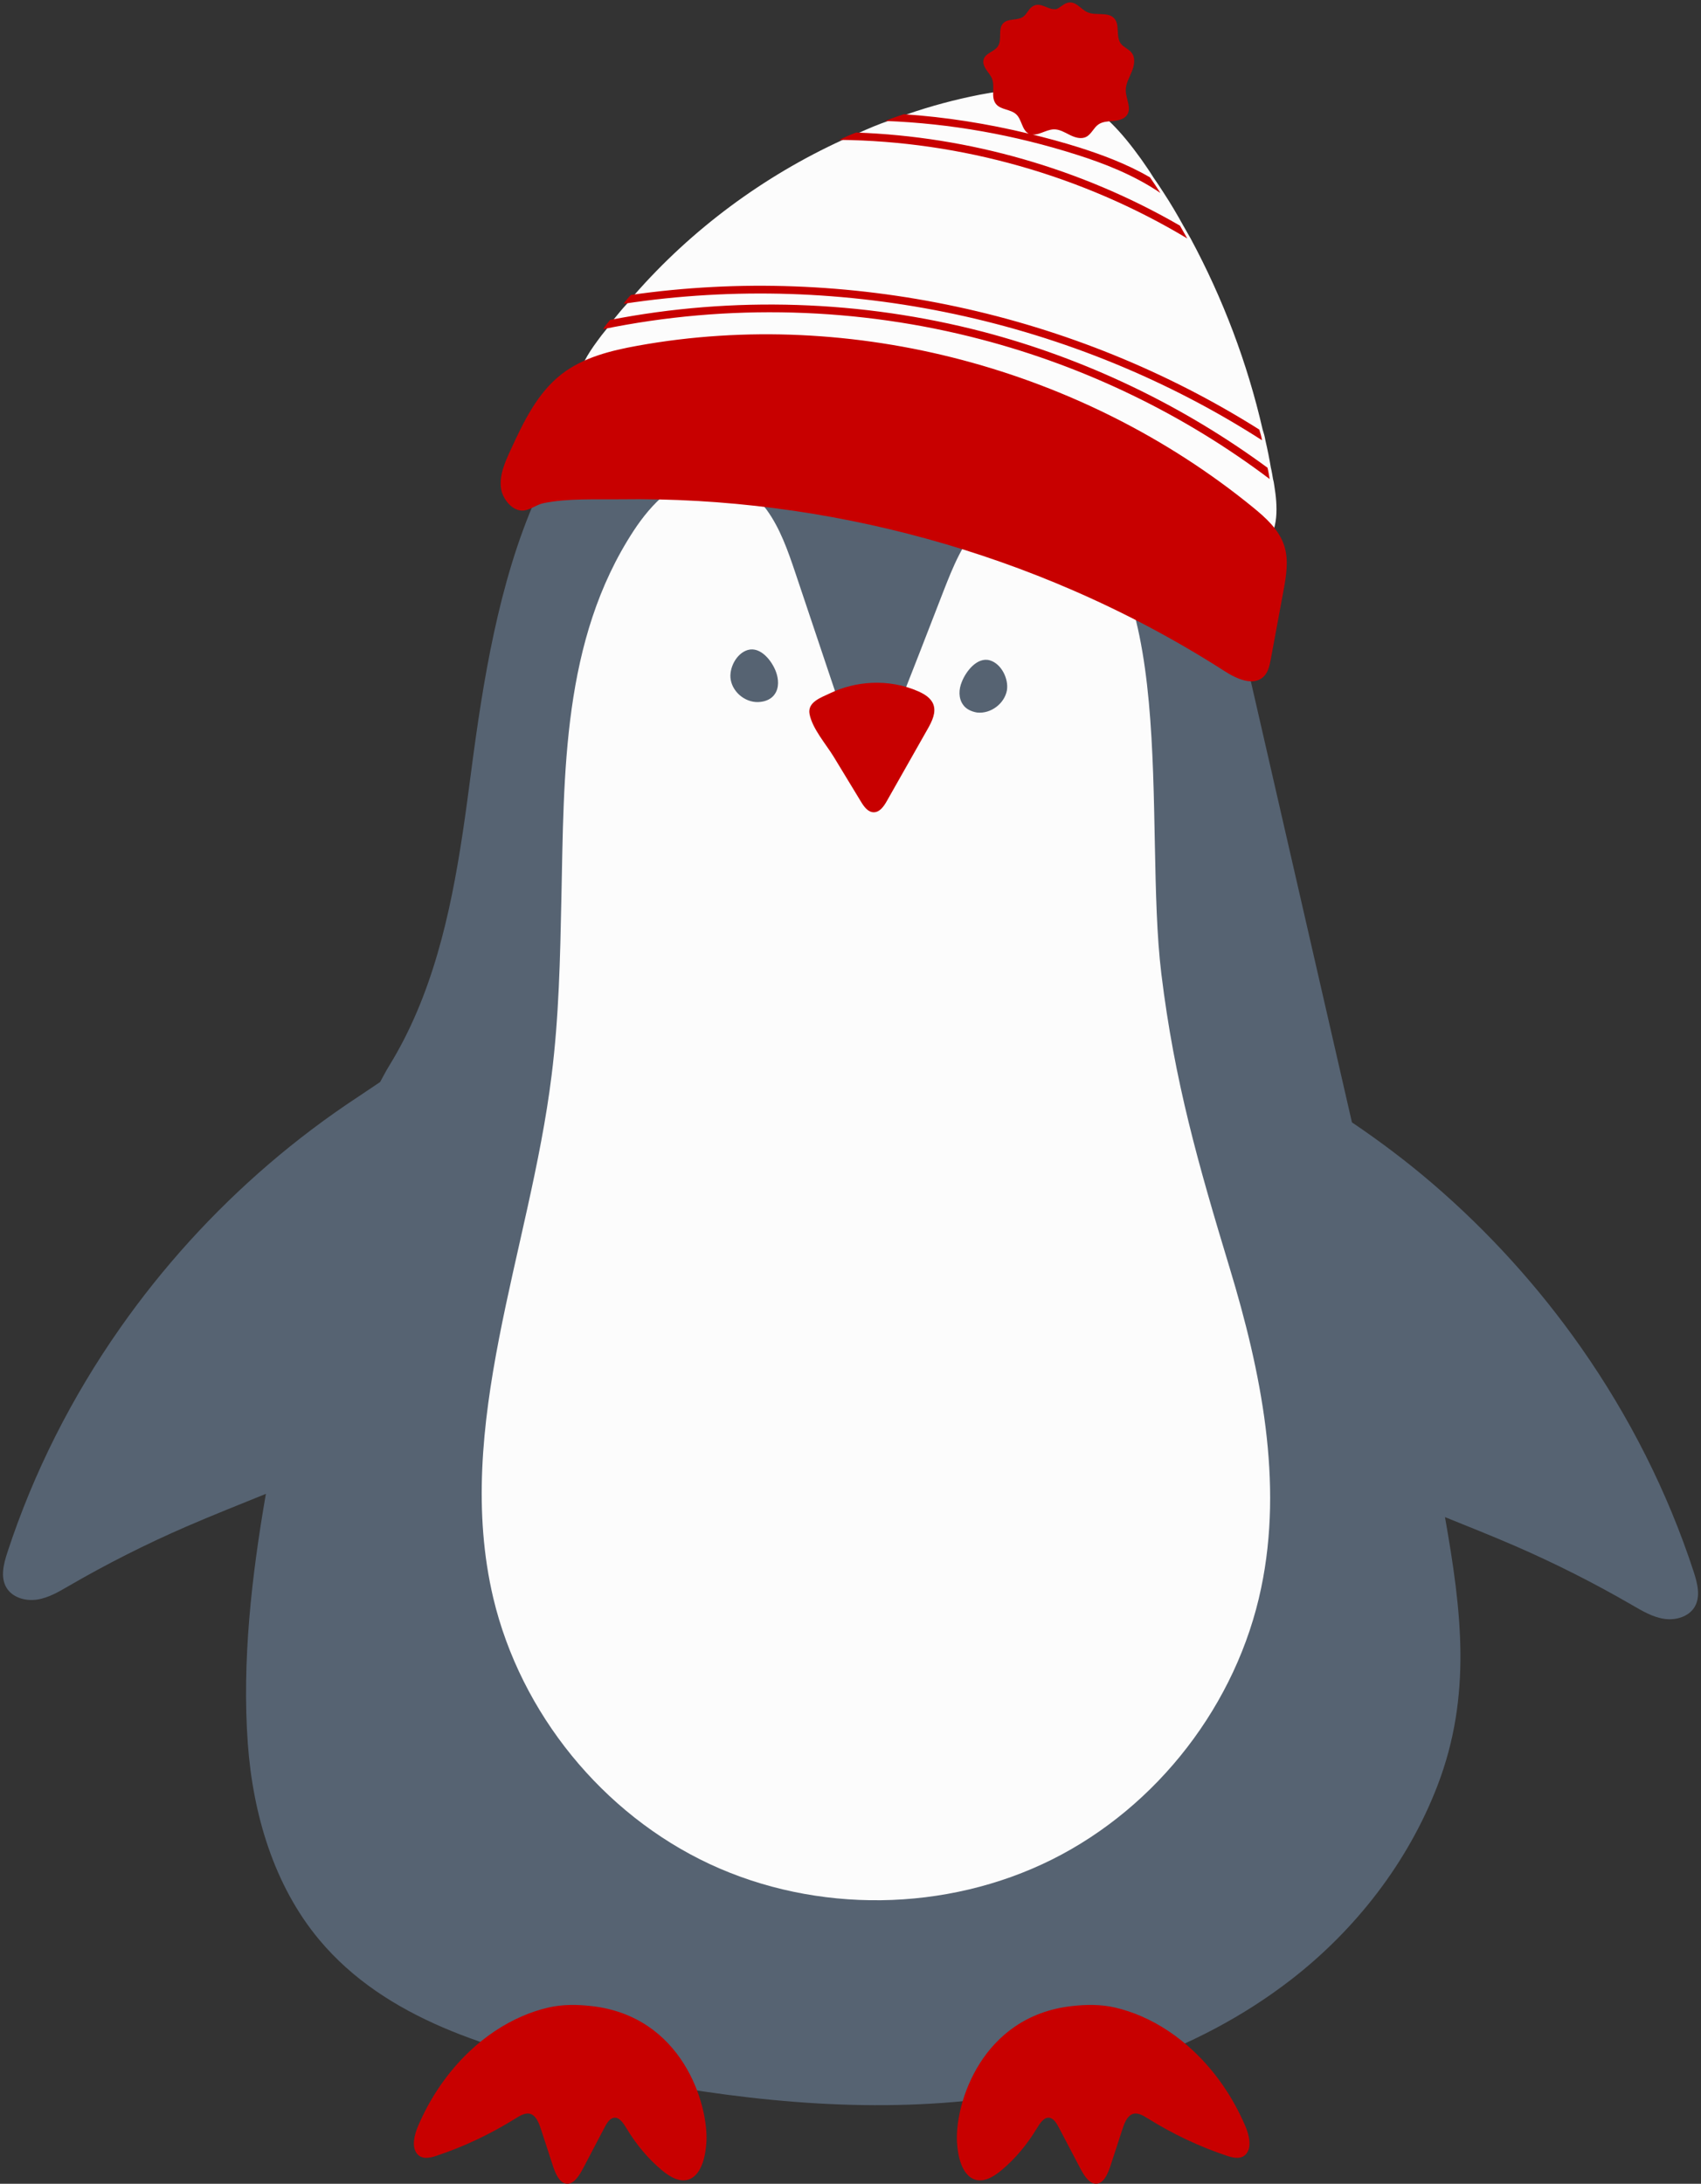 <?xml version="1.0" encoding="UTF-8" standalone="no"?><svg xmlns="http://www.w3.org/2000/svg" xmlns:xlink="http://www.w3.org/1999/xlink" fill="#000000" height="90.1" preserveAspectRatio="xMidYMid meet" version="1" viewBox="12.9 2.9 70.2 90.1" width="70.2" zoomAndPan="magnify"><rect x="12.9" y="2.9" width="70.2" height="90.1" fill="#333333" stroke="none"/><g><g id="change1_1"><path d="M82.797,67.746c-1.078-3.298-2.664-6.424-4.656-9.263 c-1.754-2.5-3.822-4.779-6.14-6.767c-1.051-0.901-2.16-1.734-3.307-2.509 c-1.336-5.829-2.672-11.657-4.009-17.486c-0.719-3.138-1.45-6.308-2.866-9.199 c-0.793-1.619-1.815-3.143-3.093-4.422c-1.028-1.028-2.412-2.326-3.817-2.755 c-3.835-1.168-8.169-1.228-11.939,0.202c-8.038,3.049-9.643,11.654-10.633,19.243 c-0.432,3.309-0.911,6.754-2.229,9.851c-0.33,0.775-0.712,1.528-1.159,2.252 c-0.129,0.209-0.241,0.433-0.362,0.65c-0.322,0.214-0.634,0.429-0.933,0.626 c-1.275,0.839-2.496,1.76-3.654,2.753c-2.318,1.988-4.386,4.267-6.14,6.767 c-1.992,2.839-3.578,5.965-4.656,9.263c-0.155,0.474-0.294,1.02-0.04,1.449 c0.244,0.414,0.789,0.568,1.264,0.496c0.475-0.072,0.9-0.324,1.316-0.566 c1.567-0.909,3.188-1.727,4.85-2.448c1.076-0.467,2.18-0.902,3.279-1.349 c-0.595,3.426-0.988,6.928-0.747,10.291c0.21,2.92,1.078,5.872,2.957,8.117 c2.726,3.256,7.099,4.554,11.255,5.422c4.904,1.025,9.931,1.686,14.922,1.263 c4.992-0.423,9.973-1.989,13.933-5.058c2.66-2.062,4.812-4.833,6.026-7.983 c1.44-3.738,0.993-7.247,0.315-11.092c0.965,0.39,1.931,0.773,2.876,1.183 c1.662,0.721,3.282,1.539,4.85,2.448c0.415,0.241,0.841,0.494,1.316,0.566 c0.475,0.072,1.019-0.083,1.264-0.496C83.091,68.766,82.952,68.221,82.797,67.746z" fill="#566372"/></g></g><g id="change2_1"><path d="M63.65,55.22c-1.297-4.282-2.28-7.708-2.821-12.141 c-0.756-6.171,0.856-17.229-4.433-19.446c-1.008-0.428-2.217,0.038-2.985,0.819 c-0.768,0.793-1.184,1.839-1.587,2.872c-0.642,1.662-1.285,3.312-1.94,4.975 c-0.113,0.302-0.239,0.605-0.441,0.857c-0.214,0.239-0.542,0.415-0.857,0.353 c-0.491-0.088-0.731-0.63-0.894-1.108c-0.655-1.965-1.322-3.929-1.977-5.894 c-0.302-0.894-0.617-1.801-1.171-2.569c-0.567-0.756-1.423-1.36-2.368-1.36 c-1.335-0.013-2.393,1.108-3.123,2.217c-2.96,4.521-2.872,10-2.985,15.202c-0.05,2.431-0.101,4.861-0.403,7.267 c-0.894,7.242-4.081,14.484-2.406,21.574c1.133,4.748,4.509,8.904,8.93,10.97 c4.408,2.053,9.761,1.99,14.131-0.189c4.358-2.179,7.632-6.423,8.627-11.196 C65.866,64.049,64.947,59.502,63.65,55.22z M44.871,31.543c-0.126,0.189-0.353,0.29-0.579,0.315 c-0.567,0.076-1.134-0.353-1.234-0.907c-0.088-0.466,0.227-1.096,0.705-1.234c0.529-0.151,0.995,0.453,1.159,0.894 C45.035,30.913,45.06,31.278,44.871,31.543z M53.221,32.298c-0.227-0.038-0.454-0.139-0.579-0.327 c-0.189-0.265-0.176-0.63-0.05-0.932c0.164-0.428,0.63-1.045,1.159-0.894c0.479,0.139,0.781,0.768,0.705,1.234 C54.355,31.933,53.788,32.361,53.221,32.298z" fill="#fcfcfc"/></g><g><g id="change2_2"><path d="M65.085,25.422c-0.668,0.68-1.814,0.567-2.708,0.214 c-1.7-0.667-3.337-1.008-5.075-1.587c-1.94-0.642-3.904-1.209-5.882-1.688 c-3.98-0.957-8.035-1.562-12.116-1.801c-1.133-0.076-2.72-0.378-2.569-1.851 c0.063-0.642,0.428-1.209,0.806-1.726c0.126-0.176,0.252-0.34,0.39-0.504c0.075-0.126,0.176-0.252,0.277-0.365 v-0.013c0.189-0.227,0.353-0.441,0.567-0.667c0.088-0.126,0.189-0.252,0.302-0.365 c2.368-2.708,5.328-4.899,8.602-6.398c0.227-0.113,0.453-0.214,0.693-0.302c0.39-0.176,0.781-0.34,1.184-0.479 H49.569c0.252-0.101,0.504-0.189,0.768-0.277c0.982-0.34,1.977-0.605,2.998-0.806 c0.554-0.101,1.133-0.202,1.713-0.227c0.731-0.025,1.448,0.038,2.116,0.315 c1.196,0.479,2.065,1.511,2.821,2.557c0.176,0.252,0.353,0.504,0.516,0.768 c0.151,0.214,0.29,0.428,0.428,0.642c0.29,0.441,0.554,0.894,0.806,1.348 c0.101,0.176,0.202,0.353,0.302,0.529c1.335,2.481,2.343,5.139,2.972,7.884 c0.05,0.151,0.088,0.29,0.113,0.441c0.088,0.378,0.164,0.756,0.227,1.134 c0.038,0.151,0.063,0.315,0.088,0.466c0.025,0.088,0.038,0.164,0.05,0.252 C65.627,23.772,65.69,24.779,65.085,25.422z" fill="#fcfcfc"/></g></g><g id="change3_1"><path d="M35.529,85.729c0.591-0.137,1.197-0.128,1.794-0.06c3.727,0.425,4.816,4.035,4.73,5.605 c-0.033,0.607-0.203,1.299-0.657,1.519c-0.397,0.192-0.838-0.064-1.191-0.361 c-0.551-0.463-1.04-1.041-1.439-1.704c-0.134-0.223-0.303-0.482-0.524-0.453 c-0.181,0.024-0.304,0.232-0.403,0.422c-0.292,0.557-0.584,1.113-0.877,1.67 c-0.167,0.317-0.398,0.675-0.699,0.628c-0.287-0.044-0.445-0.428-0.554-0.763 c-0.159-0.486-0.317-0.971-0.475-1.457c-0.084-0.258-0.189-0.541-0.397-0.639c-0.213-0.101-0.447,0.035-0.651,0.162 c-1.051,0.656-2.156,1.178-3.292,1.553c-0.267,0.088-0.59,0.151-0.785-0.093 c-0.232-0.29-0.109-0.78,0.045-1.142c0.514-1.204,1.249-2.253,2.119-3.076 c0.66-0.624,1.4-1.12,2.183-1.457C34.805,85.933,35.164,85.814,35.529,85.729z M58.919,85.729 c-0.591-0.137-1.197-0.128-1.794-0.06c-3.727,0.425-4.816,4.035-4.731,5.605 c0.033,0.607,0.203,1.299,0.657,1.519c0.397,0.192,0.838-0.064,1.191-0.361c0.551-0.463,1.04-1.041,1.439-1.704 c0.134-0.223,0.303-0.482,0.524-0.453c0.181,0.024,0.304,0.232,0.403,0.422 c0.292,0.557,0.585,1.113,0.877,1.67c0.166,0.317,0.398,0.675,0.699,0.628 c0.287-0.044,0.445-0.428,0.554-0.763c0.159-0.486,0.317-0.971,0.475-1.457c0.084-0.258,0.189-0.541,0.397-0.639 c0.213-0.101,0.447,0.035,0.651,0.162c1.051,0.656,2.156,1.178,3.292,1.553c0.267,0.088,0.59,0.151,0.785-0.093 c0.232-0.29,0.109-0.78-0.045-1.142c-0.514-1.204-1.249-2.253-2.119-3.076 c-0.66-0.624-1.4-1.12-2.182-1.457C59.643,85.933,59.284,85.814,58.919,85.729z M48.87,31.074 c-0.592,0.028-1.18,0.173-1.714,0.429c-0.367,0.176-0.94,0.361-0.846,0.858 c0.115,0.605,0.686,1.251,1.002,1.771c0.375,0.617,0.75,1.234,1.125,1.852c0.122,0.201,0.284,0.426,0.519,0.429 c0.248,0.003,0.417-0.241,0.54-0.457c0.563-0.994,1.127-1.988,1.69-2.982c0.177-0.313,0.36-0.681,0.231-1.017 c-0.101-0.261-0.364-0.42-0.619-0.533C50.193,31.157,49.527,31.043,48.87,31.074z M65.902,25.421 c-0.212-0.665-0.763-1.158-1.304-1.599c-6.997-5.699-16.502-8.264-25.382-6.658 c-1.106,0.2-2.238,0.479-3.129,1.165c-1.017,0.784-1.591,1.997-2.127,3.164 c-0.23,0.5-0.466,1.037-0.379,1.58c0.061,0.385,0.416,0.871,0.842,0.893c0.309,0.016,0.596-0.241,0.898-0.304 c1.006-0.21,2.159-0.148,3.183-0.162c2.132-0.03,4.266,0.095,6.381,0.368c4.23,0.547,8.383,1.689,12.295,3.388 c2.173,0.944,4.272,2.059,6.266,3.339c0.492,0.316,1.183,0.629,1.603,0.223c0.192-0.185,0.249-0.465,0.298-0.727 c0.173-0.934,0.346-1.868,0.519-2.802C65.98,26.67,66.093,26.02,65.902,25.421z M57.351,9.288 c-2.569-0.819-5.227-1.297-7.922-1.398c0.252-0.101,0.504-0.189,0.768-0.277c1.738,0.116,3.462,0.391,5.158,0.801 c-0.284-0.148-0.28-0.574-0.513-0.794c-0.232-0.219-0.64-0.182-0.839-0.43 c-0.221-0.276-0.035-0.698-0.158-1.03c-0.053-0.144-0.161-0.26-0.246-0.387c-0.085-0.128-0.15-0.286-0.102-0.432 c0.083-0.255,0.437-0.306,0.586-0.529c0.185-0.278-0.013-0.716,0.221-0.955c0.205-0.21,0.584-0.096,0.823-0.266 c0.148-0.105,0.211-0.299,0.357-0.406c0.278-0.204,0.53,0.007,0.8,0.078c0.059,0.016,0.126,0.014,0.19,0.019 c0.17-0.054,0.289-0.202,0.453-0.258c0.353-0.122,0.557,0.245,0.843,0.377c0.355,0.164,0.857-0.033,1.117,0.259 c0.241,0.272,0.051,0.745,0.268,1.037c0.116,0.156,0.323,0.222,0.444,0.375c0.169,0.215,0.115,0.529,0.011,0.782 c-0.104,0.253-0.253,0.501-0.25,0.775c0.004,0.346,0.246,0.721,0.056,1.01c-0.117,0.179-0.353,0.233-0.566,0.252 c-0.213,0.018-0.442,0.021-0.618,0.143c-0.2,0.138-0.291,0.406-0.508,0.514 c-0.211,0.105-0.466,0.024-0.677-0.082c-0.211-0.105-0.425-0.237-0.661-0.229 c-0.348,0.012-0.694,0.318-1.006,0.181c0.691,0.168,1.379,0.352,2.059,0.567c0.907,0.29,1.952,0.667,2.922,1.234 c0.151,0.214,0.29,0.428,0.428,0.642C59.681,10.107,58.422,9.628,57.351,9.288z M61.596,12.21 c-4.055-2.343-8.69-3.678-13.363-3.841c-0.239,0.088-0.466,0.189-0.693,0.302 c5.025,0.05,10.038,1.474,14.358,4.068C61.797,12.563,61.696,12.386,61.596,12.21z M53.409,16.908 c4.282,1.121,8.35,3.086,11.889,5.756c-0.025-0.151-0.05-0.315-0.088-0.466 c-3.514-2.582-7.506-4.496-11.725-5.605c-5.025-1.31-10.327-1.486-15.416-0.491v0.013 c-0.101,0.113-0.201,0.239-0.277,0.365C42.943,15.422,48.334,15.573,53.409,16.908z M64.983,21.064 c-0.025-0.151-0.063-0.29-0.113-0.441c-7.657-4.824-16.977-6.839-25.932-5.554 c-0.113,0.113-0.214,0.239-0.302,0.365C47.742,14.049,57.238,16.089,64.983,21.064z" fill="#c80000"/></g></svg>